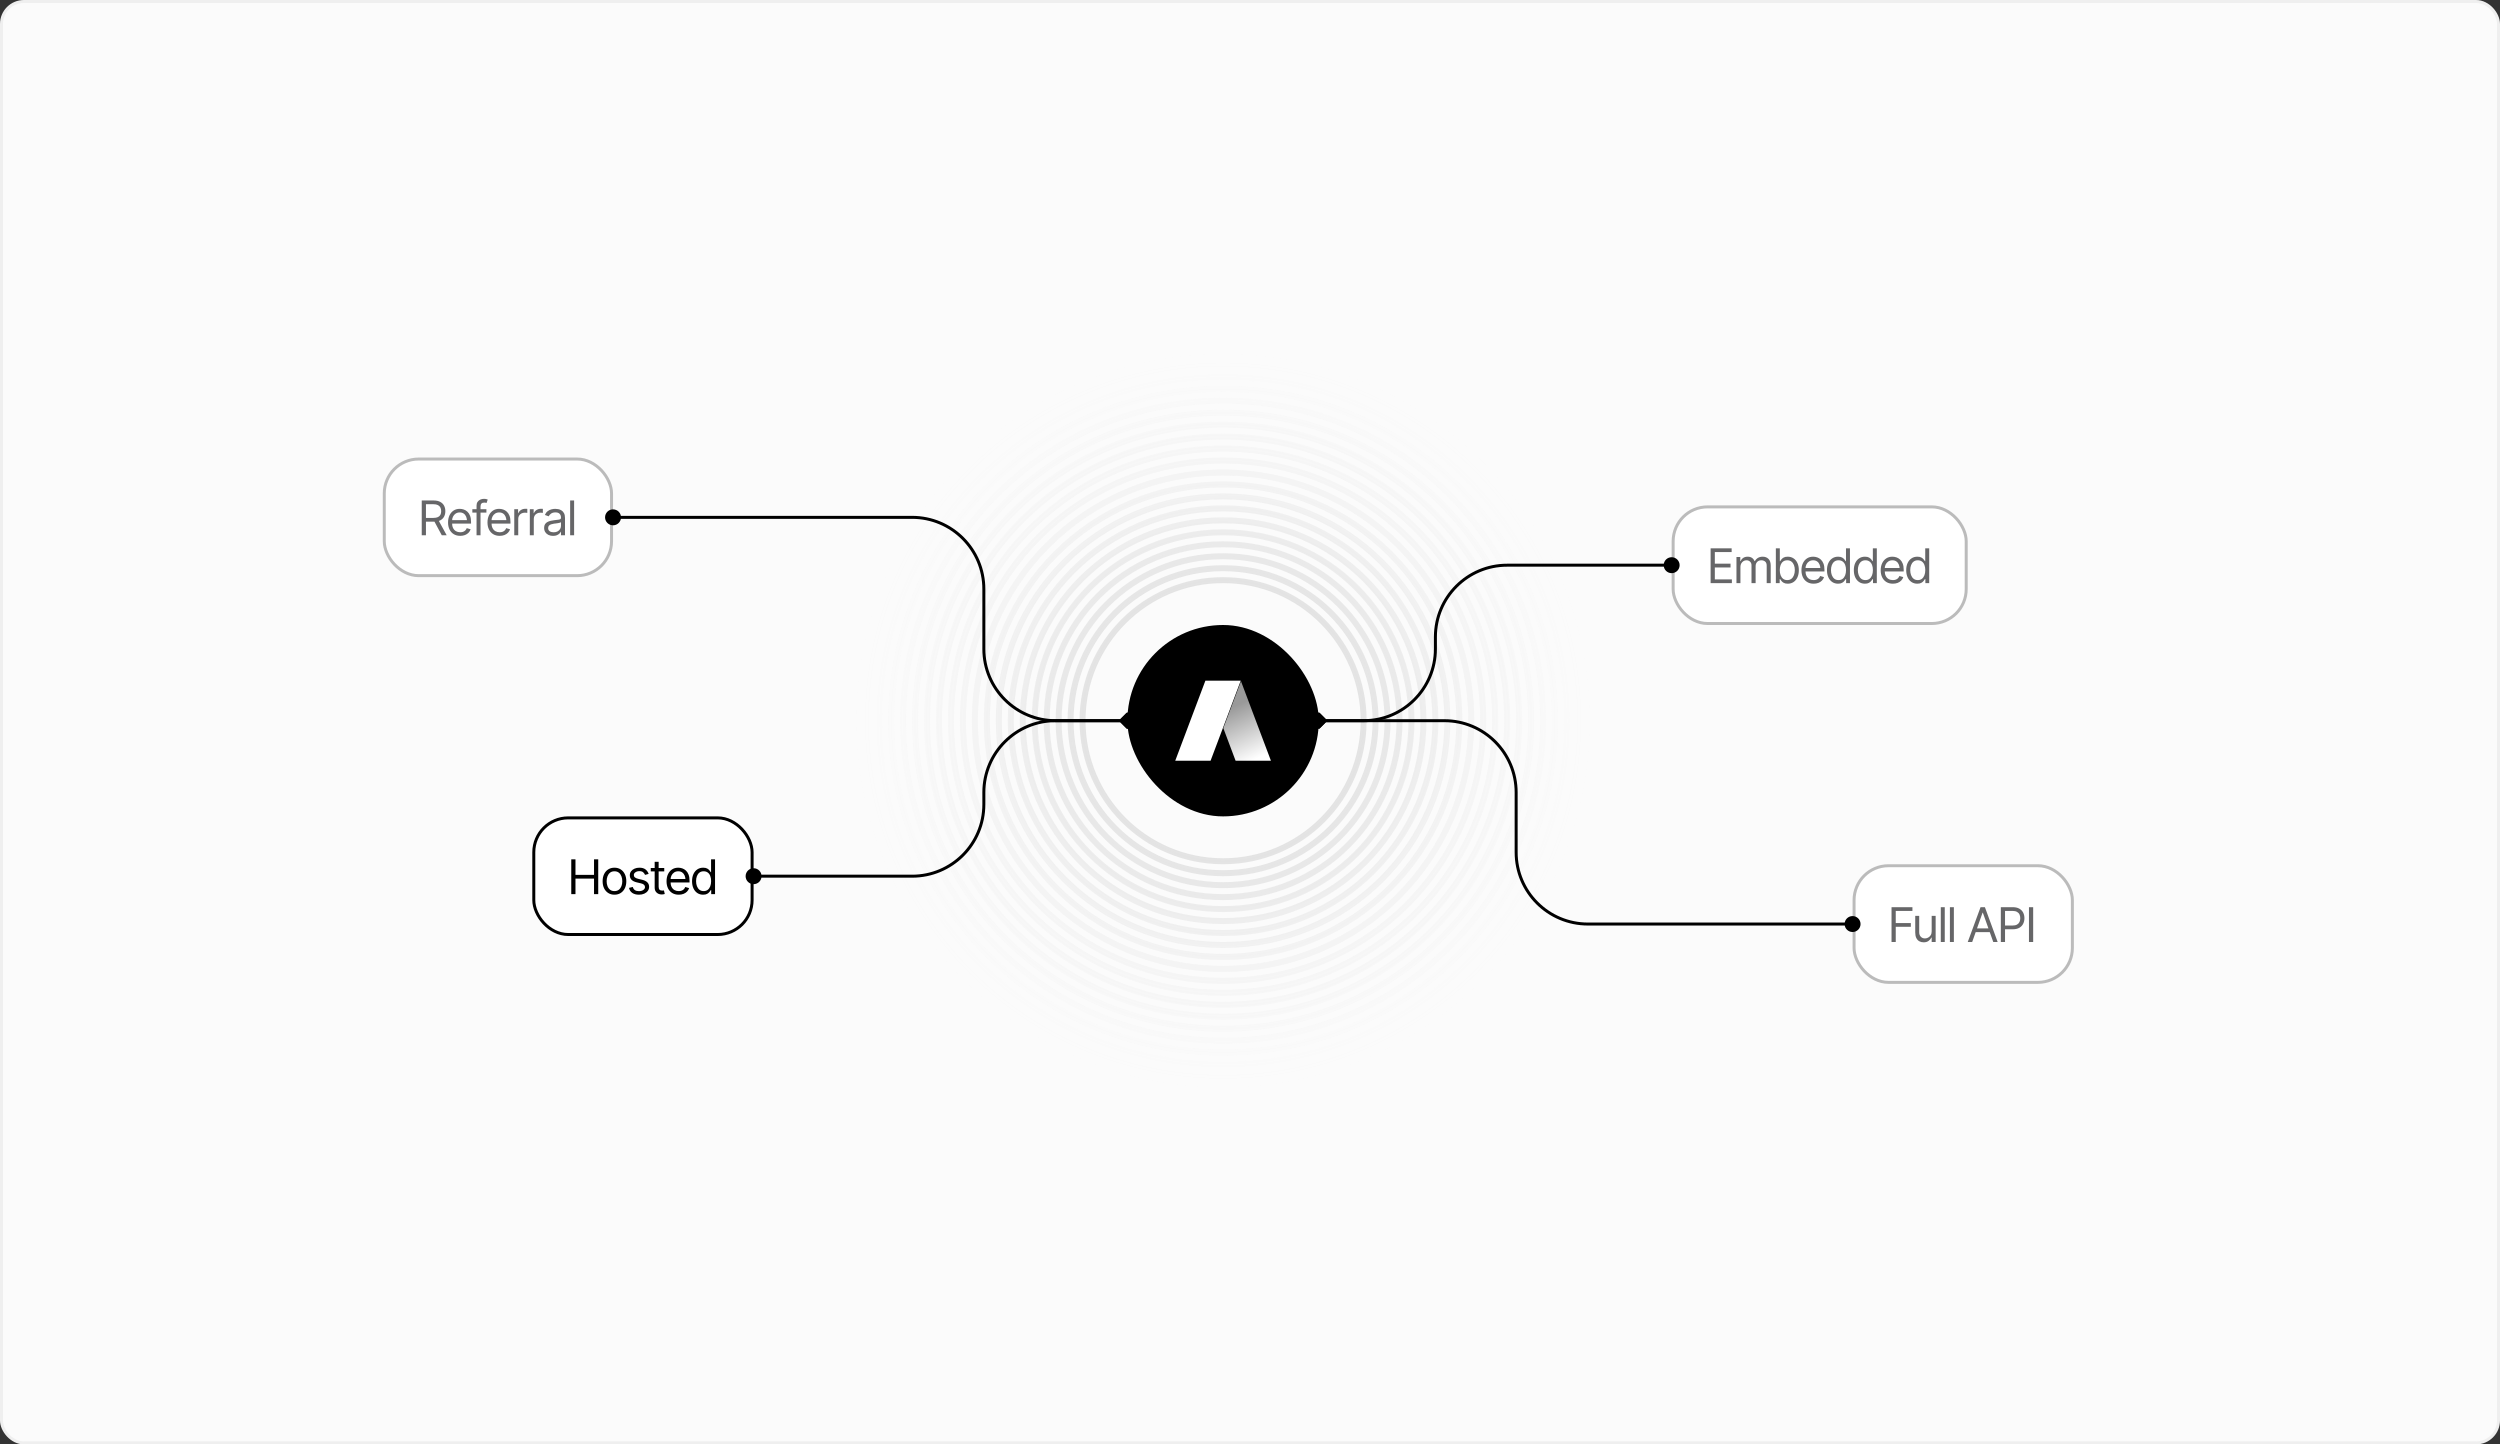 <svg width="836" height="483" viewBox="0 0 836 483" fill="none" xmlns="http://www.w3.org/2000/svg">
<rect x="0" y="0" width="836" height="483" fill="#333333" stroke="none"/>
<rect x="0.5" y="0.5" width="835" height="482" rx="7.5" fill="#FBFBFB"/>
<rect x="0.5" y="0.5" width="835" height="482" rx="7.5" stroke="#EFEFEF"/>
<path d="M409 118.5C476.655 118.5 531.5 173.345 531.5 241C531.5 308.655 476.655 363.5 409 363.5C341.345 363.5 286.5 308.655 286.5 241C286.5 173.345 341.345 118.5 409 118.5ZM527.5 241C527.5 306.446 474.446 359.5 409 359.5C343.554 359.5 290.5 306.446 290.5 241C290.5 175.554 343.554 122.5 409 122.5C474.446 122.5 527.5 175.554 527.5 241ZM523.5 241C523.5 304.237 472.237 355.5 409 355.5C345.763 355.5 294.5 304.237 294.5 241C294.5 177.763 345.763 126.5 409 126.5C472.237 126.5 523.5 177.763 523.5 241ZM519.5 241C519.5 302.027 470.027 351.5 409 351.5C347.973 351.5 298.5 302.027 298.5 241C298.5 179.973 347.973 130.5 409 130.5C470.027 130.5 519.5 179.973 519.5 241ZM515.5 241C515.5 299.818 467.818 347.5 409 347.5C350.182 347.5 302.5 299.818 302.5 241C302.5 182.182 350.182 134.5 409 134.5C467.818 134.5 515.5 182.182 515.5 241ZM511.5 241C511.5 297.609 465.609 343.5 409 343.5C352.391 343.5 306.5 297.609 306.5 241C306.5 184.391 352.391 138.5 409 138.5C465.609 138.5 511.5 184.391 511.5 241ZM507.5 241C507.5 295.4 463.4 339.5 409 339.5C354.6 339.5 310.5 295.4 310.5 241C310.5 186.6 354.6 142.5 409 142.5C463.4 142.5 507.5 186.6 507.5 241ZM503.5 241C503.5 293.191 461.191 335.5 409 335.5C356.809 335.5 314.5 293.191 314.5 241C314.5 188.809 356.809 146.5 409 146.5C461.191 146.5 503.5 188.809 503.5 241ZM499.5 241C499.5 290.982 458.982 331.5 409 331.5C359.018 331.5 318.5 290.982 318.5 241C318.5 191.018 359.018 150.5 409 150.5C458.982 150.5 499.5 191.018 499.5 241ZM495.5 241C495.5 288.773 456.773 327.5 409 327.5C361.227 327.5 322.5 288.773 322.5 241C322.5 193.227 361.227 154.5 409 154.5C456.773 154.5 495.5 193.227 495.5 241ZM491.5 241C491.5 286.563 454.563 323.5 409 323.5C363.437 323.5 326.5 286.563 326.5 241C326.5 195.437 363.437 158.5 409 158.5C454.563 158.5 491.5 195.437 491.5 241ZM487.5 241C487.5 284.354 452.354 319.5 409 319.5C365.646 319.5 330.5 284.354 330.5 241C330.5 197.646 365.646 162.5 409 162.5C452.354 162.5 487.5 197.646 487.5 241ZM483.5 241C483.5 282.145 450.145 315.5 409 315.5C367.855 315.5 334.5 282.145 334.5 241C334.5 199.855 367.855 166.5 409 166.5C450.145 166.5 483.5 199.855 483.5 241ZM479.5 241C479.5 279.936 447.936 311.5 409 311.5C370.064 311.5 338.5 279.936 338.5 241C338.5 202.064 370.064 170.5 409 170.5C447.936 170.5 479.5 202.064 479.5 241ZM475.5 241C475.5 277.727 445.727 307.5 409 307.5C372.273 307.5 342.5 277.727 342.5 241C342.5 204.273 372.273 174.5 409 174.5C445.727 174.5 475.5 204.273 475.5 241ZM471.5 241C471.5 275.518 443.518 303.5 409 303.5C374.482 303.5 346.5 275.518 346.5 241C346.5 206.482 374.482 178.5 409 178.5C443.518 178.5 471.5 206.482 471.5 241ZM467.5 241C467.5 273.309 441.309 299.5 409 299.5C376.691 299.5 350.5 273.309 350.5 241C350.5 208.691 376.691 182.5 409 182.5C441.309 182.5 467.5 208.691 467.5 241ZM463.5 241C463.5 271.1 439.1 295.5 409 295.5C378.9 295.5 354.5 271.1 354.5 241C354.5 210.9 378.9 186.5 409 186.5C439.1 186.5 463.5 210.9 463.5 241ZM459.5 241C459.5 268.89 436.89 291.5 409 291.5C381.11 291.5 358.5 268.89 358.5 241C358.5 213.11 381.11 190.5 409 190.5C436.89 190.5 459.5 213.11 459.5 241ZM455.5 241C455.5 266.681 434.681 287.5 409 287.5C383.319 287.5 362.5 266.681 362.5 241C362.5 215.319 383.319 194.5 409 194.5C434.681 194.5 455.5 215.319 455.5 241ZM456.5 241C456.5 214.766 435.234 193.5 409 193.5C382.766 193.5 361.5 214.766 361.5 241C361.5 267.234 382.766 288.5 409 288.5C435.234 288.5 456.5 267.234 456.5 241ZM460.5 241C460.5 212.557 437.443 189.5 409 189.5C380.557 189.5 357.5 212.557 357.5 241C357.5 269.443 380.557 292.5 409 292.5C437.443 292.5 460.5 269.443 460.5 241ZM464.5 241C464.5 210.348 439.652 185.5 409 185.5C378.348 185.5 353.5 210.348 353.5 241C353.5 271.652 378.348 296.5 409 296.5C439.652 296.5 464.5 271.652 464.5 241ZM468.5 241C468.5 208.139 441.861 181.5 409 181.5C376.139 181.5 349.5 208.139 349.5 241C349.5 273.861 376.139 300.5 409 300.5C441.861 300.5 468.5 273.861 468.5 241ZM472.5 241C472.5 205.93 444.07 177.5 409 177.5C373.93 177.5 345.5 205.93 345.5 241C345.5 276.07 373.93 304.5 409 304.5C444.07 304.5 472.5 276.07 472.5 241ZM476.5 241C476.5 203.721 446.279 173.5 409 173.5C371.721 173.5 341.5 203.721 341.5 241C341.5 278.279 371.721 308.5 409 308.5C446.279 308.5 476.5 278.279 476.5 241ZM480.5 241C480.5 201.512 448.488 169.5 409 169.5C369.512 169.5 337.5 201.512 337.5 241C337.5 280.488 369.512 312.5 409 312.5C448.488 312.5 480.5 280.488 480.5 241ZM484.5 241C484.5 199.303 450.697 165.5 409 165.5C367.303 165.5 333.5 199.303 333.5 241C333.5 282.697 367.303 316.5 409 316.5C450.697 316.5 484.5 282.697 484.5 241ZM488.5 241C488.5 197.093 452.907 161.5 409 161.5C365.093 161.5 329.5 197.093 329.5 241C329.5 284.907 365.093 320.5 409 320.5C452.907 320.5 488.5 284.907 488.5 241ZM492.5 241C492.5 194.884 455.116 157.5 409 157.5C362.884 157.5 325.5 194.884 325.5 241C325.5 287.116 362.884 324.5 409 324.5C455.116 324.5 492.5 287.116 492.5 241ZM496.5 241C496.5 192.675 457.325 153.5 409 153.5C360.675 153.5 321.5 192.675 321.5 241C321.5 289.325 360.675 328.5 409 328.5C457.325 328.5 496.5 289.325 496.5 241ZM500.5 241C500.5 190.466 459.534 149.5 409 149.5C358.466 149.5 317.5 190.466 317.5 241C317.5 291.534 358.466 332.5 409 332.5C459.534 332.5 500.5 291.534 500.5 241ZM504.5 241C504.5 188.257 461.743 145.5 409 145.5C356.257 145.5 313.5 188.257 313.5 241C313.5 293.743 356.257 336.5 409 336.5C461.743 336.5 504.5 293.743 504.5 241ZM508.5 241C508.5 186.048 463.952 141.5 409 141.5C354.048 141.5 309.5 186.048 309.5 241C309.5 295.952 354.048 340.5 409 340.5C463.952 340.5 508.5 295.952 508.5 241ZM512.5 241C512.5 183.839 466.161 137.5 409 137.5C351.839 137.5 305.5 183.839 305.5 241C305.5 298.161 351.839 344.5 409 344.5C466.161 344.5 512.5 298.161 512.5 241ZM516.5 241C516.5 181.629 468.371 133.5 409 133.5C349.629 133.5 301.5 181.629 301.5 241C301.5 300.371 349.629 348.5 409 348.5C468.371 348.5 516.5 300.371 516.5 241ZM520.5 241C520.5 179.42 470.58 129.5 409 129.5C347.42 129.5 297.5 179.42 297.5 241C297.5 302.58 347.42 352.5 409 352.5C470.58 352.5 520.5 302.58 520.5 241ZM524.5 241C524.5 177.211 472.789 125.5 409 125.5C345.211 125.5 293.5 177.211 293.5 241C293.5 304.789 345.211 356.5 409 356.5C472.789 356.5 524.5 304.789 524.5 241ZM528.5 241C528.5 175.002 474.998 121.5 409 121.5C343.002 121.5 289.5 175.002 289.5 241C289.5 306.998 343.002 360.5 409 360.5C474.998 360.5 528.5 306.998 528.5 241Z" stroke="url(#paint0_radial_1384_8353)"/>
<rect x="559.5" y="169.5" width="98" height="39" rx="11.5" fill="white"/>
<rect x="559.5" y="169.5" width="98" height="39" rx="11.5" stroke="#BBBBBB"/>
<path d="M572.031 195V183.359H579.062V184.609H573.438V188.5H578.688V189.75H573.438V193.75H579.141V195H572.031ZM580.672 195V186.266H581.953V187.641H582.078C582.26 187.172 582.555 186.807 582.961 186.547C583.367 186.286 583.854 186.156 584.422 186.156C584.995 186.156 585.471 186.286 585.852 186.547C586.237 186.807 586.536 187.172 586.75 187.641H586.844C587.073 187.188 587.409 186.828 587.852 186.562C588.299 186.292 588.833 186.156 589.453 186.156C590.234 186.156 590.875 186.401 591.375 186.891C591.875 187.375 592.125 188.13 592.125 189.156V195H590.781V189.156C590.781 188.51 590.604 188.049 590.25 187.773C589.896 187.497 589.479 187.359 589 187.359C588.391 187.359 587.917 187.547 587.578 187.922C587.245 188.292 587.078 188.755 587.078 189.312V195H585.703V189.016C585.703 188.521 585.544 188.122 585.227 187.82C584.909 187.513 584.495 187.359 583.984 187.359C583.635 187.359 583.31 187.453 583.008 187.641C582.706 187.828 582.461 188.086 582.273 188.414C582.091 188.742 582 189.12 582 189.547V195H580.672ZM597.828 195.188C597.271 195.188 596.823 195.094 596.484 194.906C596.146 194.714 595.885 194.497 595.703 194.258C595.521 194.013 595.38 193.812 595.281 193.656H595.125V195H593.844V183.359H595.172V187.656H595.281C595.38 187.505 595.518 187.312 595.695 187.078C595.872 186.839 596.128 186.625 596.461 186.438C596.794 186.25 597.245 186.156 597.812 186.156C598.547 186.156 599.193 186.341 599.75 186.711C600.307 187.076 600.742 187.596 601.055 188.273C601.372 188.945 601.531 189.74 601.531 190.656C601.531 191.578 601.375 192.38 601.062 193.062C600.75 193.74 600.315 194.263 599.758 194.633C599.201 195.003 598.557 195.188 597.828 195.188ZM597.656 193.984C598.214 193.984 598.68 193.836 599.055 193.539C599.43 193.237 599.711 192.833 599.898 192.328C600.091 191.823 600.188 191.26 600.188 190.641C600.188 190.026 600.094 189.471 599.906 188.977C599.719 188.482 599.438 188.089 599.062 187.797C598.693 187.505 598.224 187.359 597.656 187.359C597.109 187.359 596.651 187.497 596.281 187.773C595.911 188.044 595.63 188.427 595.438 188.922C595.25 189.411 595.156 189.984 595.156 190.641C595.156 191.297 595.253 191.878 595.445 192.383C595.638 192.883 595.919 193.276 596.289 193.562C596.664 193.844 597.12 193.984 597.656 193.984ZM606.484 195.188C605.646 195.188 604.919 195 604.305 194.625C603.695 194.25 603.227 193.727 602.898 193.055C602.57 192.378 602.406 191.594 602.406 190.703C602.406 189.807 602.568 189.018 602.891 188.336C603.214 187.654 603.667 187.12 604.25 186.734C604.839 186.349 605.526 186.156 606.312 186.156C606.766 186.156 607.216 186.232 607.664 186.383C608.112 186.534 608.518 186.779 608.883 187.117C609.253 187.456 609.547 187.904 609.766 188.461C609.984 189.018 610.094 189.703 610.094 190.516V191.094H603.359V189.938H609.367L608.75 190.375C608.75 189.792 608.659 189.273 608.477 188.82C608.294 188.367 608.021 188.01 607.656 187.75C607.297 187.49 606.849 187.359 606.312 187.359C605.776 187.359 605.315 187.492 604.93 187.758C604.549 188.018 604.258 188.359 604.055 188.781C603.852 189.203 603.75 189.656 603.75 190.141V190.906C603.75 191.568 603.865 192.128 604.094 192.586C604.323 193.044 604.643 193.393 605.055 193.633C605.466 193.867 605.943 193.984 606.484 193.984C606.833 193.984 607.151 193.935 607.438 193.836C607.724 193.732 607.971 193.578 608.18 193.375C608.388 193.167 608.547 192.911 608.656 192.609L609.953 192.984C609.818 193.422 609.589 193.807 609.266 194.141C608.948 194.469 608.552 194.727 608.078 194.914C607.604 195.096 607.073 195.188 606.484 195.188ZM614.641 195.188C613.911 195.188 613.268 195.003 612.711 194.633C612.154 194.263 611.719 193.74 611.406 193.062C611.094 192.38 610.938 191.578 610.938 190.656C610.938 189.74 611.094 188.945 611.406 188.273C611.724 187.596 612.161 187.076 612.719 186.711C613.276 186.341 613.922 186.156 614.656 186.156C615.229 186.156 615.68 186.25 616.008 186.438C616.341 186.625 616.596 186.839 616.773 187.078C616.951 187.312 617.089 187.505 617.188 187.656H617.297V183.359H618.625V195H617.344V193.656H617.188C617.089 193.812 616.948 194.013 616.766 194.258C616.583 194.497 616.323 194.714 615.984 194.906C615.651 195.094 615.203 195.188 614.641 195.188ZM614.812 193.984C615.354 193.984 615.81 193.844 616.18 193.562C616.549 193.276 616.831 192.883 617.023 192.383C617.216 191.878 617.312 191.297 617.312 190.641C617.312 189.984 617.219 189.411 617.031 188.922C616.844 188.427 616.562 188.044 616.188 187.773C615.818 187.497 615.359 187.359 614.812 187.359C614.25 187.359 613.781 187.505 613.406 187.797C613.031 188.089 612.75 188.482 612.562 188.977C612.375 189.471 612.281 190.026 612.281 190.641C612.281 191.26 612.375 191.823 612.562 192.328C612.755 192.833 613.039 193.237 613.414 193.539C613.789 193.836 614.255 193.984 614.812 193.984ZM623.625 195.188C622.896 195.188 622.253 195.003 621.695 194.633C621.138 194.263 620.703 193.74 620.391 193.062C620.078 192.38 619.922 191.578 619.922 190.656C619.922 189.74 620.078 188.945 620.391 188.273C620.708 187.596 621.146 187.076 621.703 186.711C622.26 186.341 622.906 186.156 623.641 186.156C624.214 186.156 624.664 186.25 624.992 186.438C625.326 186.625 625.581 186.839 625.758 187.078C625.935 187.312 626.073 187.505 626.172 187.656H626.281V183.359H627.609V195H626.328V193.656H626.172C626.073 193.812 625.932 194.013 625.75 194.258C625.568 194.497 625.307 194.714 624.969 194.906C624.635 195.094 624.188 195.188 623.625 195.188ZM623.797 193.984C624.339 193.984 624.794 193.844 625.164 193.562C625.534 193.276 625.815 192.883 626.008 192.383C626.201 191.878 626.297 191.297 626.297 190.641C626.297 189.984 626.203 189.411 626.016 188.922C625.828 188.427 625.547 188.044 625.172 187.773C624.802 187.497 624.344 187.359 623.797 187.359C623.234 187.359 622.766 187.505 622.391 187.797C622.016 188.089 621.734 188.482 621.547 188.977C621.359 189.471 621.266 190.026 621.266 190.641C621.266 191.26 621.359 191.823 621.547 192.328C621.74 192.833 622.023 193.237 622.398 193.539C622.773 193.836 623.24 193.984 623.797 193.984ZM632.984 195.188C632.146 195.188 631.419 195 630.805 194.625C630.195 194.25 629.727 193.727 629.398 193.055C629.07 192.378 628.906 191.594 628.906 190.703C628.906 189.807 629.068 189.018 629.391 188.336C629.714 187.654 630.167 187.12 630.75 186.734C631.339 186.349 632.026 186.156 632.812 186.156C633.266 186.156 633.716 186.232 634.164 186.383C634.612 186.534 635.018 186.779 635.383 187.117C635.753 187.456 636.047 187.904 636.266 188.461C636.484 189.018 636.594 189.703 636.594 190.516V191.094H629.859V189.938H635.867L635.25 190.375C635.25 189.792 635.159 189.273 634.977 188.82C634.794 188.367 634.521 188.01 634.156 187.75C633.797 187.49 633.349 187.359 632.812 187.359C632.276 187.359 631.815 187.492 631.43 187.758C631.049 188.018 630.758 188.359 630.555 188.781C630.352 189.203 630.25 189.656 630.25 190.141V190.906C630.25 191.568 630.365 192.128 630.594 192.586C630.823 193.044 631.143 193.393 631.555 193.633C631.966 193.867 632.443 193.984 632.984 193.984C633.333 193.984 633.651 193.935 633.938 193.836C634.224 193.732 634.471 193.578 634.68 193.375C634.888 193.167 635.047 192.911 635.156 192.609L636.453 192.984C636.318 193.422 636.089 193.807 635.766 194.141C635.448 194.469 635.052 194.727 634.578 194.914C634.104 195.096 633.573 195.188 632.984 195.188ZM641.141 195.188C640.411 195.188 639.768 195.003 639.211 194.633C638.654 194.263 638.219 193.74 637.906 193.062C637.594 192.38 637.438 191.578 637.438 190.656C637.438 189.74 637.594 188.945 637.906 188.273C638.224 187.596 638.661 187.076 639.219 186.711C639.776 186.341 640.422 186.156 641.156 186.156C641.729 186.156 642.18 186.25 642.508 186.438C642.841 186.625 643.096 186.839 643.273 187.078C643.451 187.312 643.589 187.505 643.688 187.656H643.797V183.359H645.125V195H643.844V193.656H643.688C643.589 193.812 643.448 194.013 643.266 194.258C643.083 194.497 642.823 194.714 642.484 194.906C642.151 195.094 641.703 195.188 641.141 195.188ZM641.312 193.984C641.854 193.984 642.31 193.844 642.68 193.562C643.049 193.276 643.331 192.883 643.523 192.383C643.716 191.878 643.812 191.297 643.812 190.641C643.812 189.984 643.719 189.411 643.531 188.922C643.344 188.427 643.062 188.044 642.688 187.773C642.318 187.497 641.859 187.359 641.312 187.359C640.75 187.359 640.281 187.505 639.906 187.797C639.531 188.089 639.25 188.482 639.062 188.977C638.875 189.471 638.781 190.026 638.781 190.641C638.781 191.26 638.875 191.823 639.062 192.328C639.255 192.833 639.539 193.237 639.914 193.539C640.289 193.836 640.755 193.984 641.312 193.984Z" fill="#666668"/>
<rect x="128.5" y="153.5" width="76" height="39" rx="11.5" fill="white"/>
<rect x="128.5" y="153.5" width="76" height="39" rx="11.5" stroke="#BBBBBB"/>
<path d="M141.031 179V167.359H144.969C145.88 167.359 146.625 167.516 147.203 167.828C147.786 168.135 148.219 168.56 148.5 169.102C148.781 169.638 148.922 170.25 148.922 170.938C148.922 171.62 148.781 172.227 148.5 172.758C148.224 173.289 147.794 173.706 147.211 174.008C146.633 174.305 145.891 174.453 144.984 174.453H141.812V173.188H144.938C145.562 173.188 146.065 173.096 146.445 172.914C146.826 172.732 147.102 172.474 147.273 172.141C147.445 171.802 147.531 171.401 147.531 170.938C147.531 170.469 147.443 170.06 147.266 169.711C147.094 169.362 146.818 169.091 146.438 168.898C146.057 168.706 145.552 168.609 144.922 168.609H142.438V179H141.031ZM147.734 179L144.922 173.766H146.516L149.375 179H147.734ZM153.906 179.188C153.068 179.188 152.341 179 151.727 178.625C151.117 178.25 150.648 177.727 150.32 177.055C149.992 176.378 149.828 175.594 149.828 174.703C149.828 173.807 149.99 173.018 150.312 172.336C150.635 171.654 151.089 171.12 151.672 170.734C152.26 170.349 152.948 170.156 153.734 170.156C154.188 170.156 154.638 170.232 155.086 170.383C155.534 170.534 155.94 170.779 156.305 171.117C156.674 171.456 156.969 171.904 157.188 172.461C157.406 173.018 157.516 173.703 157.516 174.516V175.094H150.781V173.938H156.789L156.172 174.375C156.172 173.792 156.081 173.273 155.898 172.82C155.716 172.367 155.443 172.01 155.078 171.75C154.719 171.49 154.271 171.359 153.734 171.359C153.198 171.359 152.737 171.492 152.352 171.758C151.971 172.018 151.68 172.359 151.477 172.781C151.273 173.203 151.172 173.656 151.172 174.141V174.906C151.172 175.568 151.286 176.128 151.516 176.586C151.745 177.044 152.065 177.393 152.477 177.633C152.888 177.867 153.365 177.984 153.906 177.984C154.255 177.984 154.573 177.935 154.859 177.836C155.146 177.732 155.393 177.578 155.602 177.375C155.81 177.167 155.969 176.911 156.078 176.609L157.375 176.984C157.24 177.422 157.01 177.807 156.688 178.141C156.37 178.469 155.974 178.727 155.5 178.914C155.026 179.096 154.495 179.188 153.906 179.188ZM162.656 170.266V171.406H157.953V170.266H162.656ZM159.359 179V169.062C159.359 168.562 159.477 168.146 159.711 167.812C159.951 167.479 160.258 167.229 160.633 167.062C161.008 166.896 161.401 166.812 161.812 166.812C162.146 166.812 162.417 166.841 162.625 166.898C162.839 166.951 162.995 167 163.094 167.047L162.703 168.203C162.635 168.177 162.542 168.148 162.422 168.117C162.307 168.081 162.151 168.062 161.953 168.062C161.51 168.062 161.188 168.177 160.984 168.406C160.786 168.63 160.688 168.958 160.688 169.391V179H159.359ZM167.094 179.188C166.255 179.188 165.529 179 164.914 178.625C164.305 178.25 163.836 177.727 163.508 177.055C163.18 176.378 163.016 175.594 163.016 174.703C163.016 173.807 163.177 173.018 163.5 172.336C163.823 171.654 164.276 171.12 164.859 170.734C165.448 170.349 166.135 170.156 166.922 170.156C167.375 170.156 167.826 170.232 168.273 170.383C168.721 170.534 169.128 170.779 169.492 171.117C169.862 171.456 170.156 171.904 170.375 172.461C170.594 173.018 170.703 173.703 170.703 174.516V175.094H163.969V173.938H169.977L169.359 174.375C169.359 173.792 169.268 173.273 169.086 172.82C168.904 172.367 168.63 172.01 168.266 171.75C167.906 171.49 167.458 171.359 166.922 171.359C166.385 171.359 165.924 171.492 165.539 171.758C165.159 172.018 164.867 172.359 164.664 172.781C164.461 173.203 164.359 173.656 164.359 174.141V174.906C164.359 175.568 164.474 176.128 164.703 176.586C164.932 177.044 165.253 177.393 165.664 177.633C166.076 177.867 166.552 177.984 167.094 177.984C167.443 177.984 167.76 177.935 168.047 177.836C168.333 177.732 168.581 177.578 168.789 177.375C168.997 177.167 169.156 176.911 169.266 176.609L170.562 176.984C170.427 177.422 170.198 177.807 169.875 178.141C169.557 178.469 169.161 178.727 168.688 178.914C168.214 179.096 167.682 179.188 167.094 179.188ZM171.969 179V170.266H173.25V171.594H173.344C173.505 171.161 173.794 170.812 174.211 170.547C174.633 170.276 175.104 170.141 175.625 170.141C175.724 170.141 175.846 170.143 175.992 170.148C176.138 170.148 176.25 170.151 176.328 170.156V171.516C176.281 171.505 176.177 171.49 176.016 171.469C175.854 171.448 175.682 171.438 175.5 171.438C175.078 171.438 174.701 171.526 174.367 171.703C174.034 171.88 173.771 172.122 173.578 172.43C173.391 172.737 173.297 173.089 173.297 173.484V179H171.969ZM177.172 179V170.266H178.453V171.594H178.547C178.708 171.161 178.997 170.812 179.414 170.547C179.836 170.276 180.307 170.141 180.828 170.141C180.927 170.141 181.049 170.143 181.195 170.148C181.341 170.148 181.453 170.151 181.531 170.156V171.516C181.484 171.505 181.38 171.49 181.219 171.469C181.057 171.448 180.885 171.438 180.703 171.438C180.281 171.438 179.904 171.526 179.57 171.703C179.237 171.88 178.974 172.122 178.781 172.43C178.594 172.737 178.5 173.089 178.5 173.484V179H177.172ZM184.938 179.203C184.385 179.203 183.883 179.099 183.43 178.891C182.977 178.677 182.617 178.37 182.352 177.969C182.086 177.568 181.953 177.083 181.953 176.516C181.953 176.016 182.052 175.612 182.25 175.305C182.448 174.992 182.711 174.747 183.039 174.57C183.372 174.388 183.737 174.253 184.133 174.164C184.534 174.076 184.938 174.005 185.344 173.953C185.875 173.885 186.305 173.833 186.633 173.797C186.966 173.76 187.208 173.698 187.359 173.609C187.516 173.521 187.594 173.37 187.594 173.156V173.109C187.594 172.552 187.44 172.12 187.133 171.812C186.831 171.5 186.37 171.344 185.75 171.344C185.115 171.344 184.615 171.484 184.25 171.766C183.885 172.042 183.63 172.339 183.484 172.656L182.203 172.203C182.432 171.672 182.737 171.258 183.117 170.961C183.503 170.664 183.919 170.456 184.367 170.336C184.82 170.216 185.266 170.156 185.703 170.156C185.984 170.156 186.307 170.19 186.672 170.258C187.036 170.32 187.391 170.456 187.734 170.664C188.083 170.867 188.37 171.177 188.594 171.594C188.823 172.005 188.938 172.557 188.938 173.25V179H187.594V177.812H187.531C187.443 178 187.292 178.203 187.078 178.422C186.865 178.635 186.581 178.82 186.227 178.977C185.878 179.128 185.448 179.203 184.938 179.203ZM185.141 178C185.672 178 186.12 177.896 186.484 177.688C186.849 177.479 187.125 177.211 187.312 176.883C187.5 176.549 187.594 176.203 187.594 175.844V174.609C187.536 174.677 187.411 174.74 187.219 174.797C187.031 174.849 186.812 174.896 186.562 174.938C186.318 174.979 186.078 175.016 185.844 175.047C185.609 175.073 185.422 175.094 185.281 175.109C184.932 175.156 184.607 175.232 184.305 175.336C184.003 175.435 183.758 175.583 183.57 175.781C183.388 175.979 183.297 176.25 183.297 176.594C183.297 177.057 183.469 177.409 183.812 177.648C184.161 177.883 184.604 178 185.141 178ZM191.984 167.359V179H190.656V167.359H191.984Z" fill="#666668"/>
<rect x="620" y="289.5" width="73" height="39" rx="11.5" fill="white"/>
<rect x="620" y="289.5" width="73" height="39" rx="11.5" stroke="#BBBBBB"/>
<path d="M632.531 315V303.359H639.516V304.609H633.938V308.672H638.984V309.922H633.938V315H632.531ZM645.953 311.438V306.266H647.281V315H645.953V313.516H645.859C645.651 313.958 645.331 314.336 644.898 314.648C644.471 314.961 643.927 315.115 643.266 315.109C642.719 315.109 642.234 314.992 641.812 314.758C641.391 314.518 641.057 314.154 640.812 313.664C640.573 313.174 640.453 312.557 640.453 311.812V306.266H641.781V311.734C641.781 312.365 641.961 312.87 642.32 313.25C642.685 313.63 643.146 313.818 643.703 313.812C644.036 313.812 644.375 313.729 644.719 313.562C645.068 313.391 645.359 313.13 645.594 312.781C645.833 312.427 645.953 311.979 645.953 311.438ZM650.328 303.359V315H649V303.359H650.328ZM653.375 303.359V315H652.047V303.359H653.375ZM659.5 315H658.016L662.297 303.359H663.75L668.016 315H666.547L663.062 305.203H662.969L659.5 315ZM660.047 310.453H666V311.703H660.047V310.453ZM669.078 315V303.359H673.016C673.927 303.359 674.672 303.523 675.25 303.852C675.833 304.18 676.266 304.622 676.547 305.18C676.828 305.737 676.969 306.359 676.969 307.047C676.969 307.729 676.828 308.352 676.547 308.914C676.271 309.477 675.841 309.924 675.258 310.258C674.68 310.586 673.938 310.75 673.031 310.75H670.219V309.5H672.984C673.609 309.5 674.112 309.393 674.492 309.18C674.872 308.966 675.148 308.674 675.32 308.305C675.492 307.93 675.578 307.51 675.578 307.047C675.578 306.578 675.492 306.161 675.32 305.797C675.148 305.427 674.87 305.138 674.484 304.93C674.104 304.716 673.599 304.609 672.969 304.609H670.484V315H669.078ZM679.891 303.359V315H678.484V303.359H679.891Z" fill="#666668"/>
<rect x="178.5" y="273.5" width="73" height="39" rx="11.5" fill="white"/>
<rect x="178.5" y="273.5" width="73" height="39" rx="11.5" stroke="black"/>
<path d="M191.031 299V287.359H192.438V292.547H198.641V287.359H200.047V299H198.641V293.797H192.438V299H191.031ZM205.469 299.188C204.682 299.188 203.992 299 203.398 298.625C202.805 298.25 202.341 297.724 202.008 297.047C201.68 296.37 201.516 295.583 201.516 294.688C201.516 293.776 201.68 292.982 202.008 292.305C202.341 291.622 202.805 291.094 203.398 290.719C203.992 290.344 204.682 290.156 205.469 290.156C206.26 290.156 206.953 290.344 207.547 290.719C208.141 291.094 208.604 291.622 208.938 292.305C209.271 292.982 209.438 293.776 209.438 294.688C209.438 295.583 209.271 296.37 208.938 297.047C208.604 297.724 208.141 298.25 207.547 298.625C206.953 299 206.26 299.188 205.469 299.188ZM205.469 297.984C206.073 297.984 206.568 297.831 206.953 297.523C207.339 297.216 207.625 296.812 207.812 296.312C208 295.807 208.094 295.266 208.094 294.688C208.094 294.099 208 293.552 207.812 293.047C207.625 292.542 207.339 292.135 206.953 291.828C206.568 291.516 206.073 291.359 205.469 291.359C204.875 291.359 204.385 291.516 204 291.828C203.615 292.135 203.328 292.542 203.141 293.047C202.953 293.552 202.859 294.099 202.859 294.688C202.859 295.266 202.953 295.807 203.141 296.312C203.328 296.812 203.615 297.216 204 297.523C204.385 297.831 204.875 297.984 205.469 297.984ZM216.906 292.234L215.703 292.562C215.589 292.266 215.391 291.984 215.109 291.719C214.833 291.448 214.401 291.312 213.812 291.312C213.281 291.312 212.839 291.438 212.484 291.688C212.13 291.932 211.953 292.24 211.953 292.609C211.953 292.943 212.073 293.208 212.312 293.406C212.557 293.604 212.938 293.766 213.453 293.891L214.75 294.203C215.526 294.391 216.104 294.68 216.484 295.07C216.87 295.461 217.062 295.958 217.062 296.562C217.062 297.062 216.919 297.51 216.633 297.906C216.346 298.302 215.948 298.615 215.438 298.844C214.927 299.073 214.333 299.188 213.656 299.188C212.766 299.188 212.029 298.992 211.445 298.602C210.867 298.211 210.5 297.646 210.344 296.906L211.609 296.594C211.729 297.062 211.958 297.414 212.297 297.648C212.641 297.883 213.089 298 213.641 298C214.26 298 214.755 297.867 215.125 297.602C215.5 297.331 215.688 297.01 215.688 296.641C215.688 296.026 215.255 295.615 214.391 295.406L212.938 295.062C212.135 294.87 211.547 294.576 211.172 294.18C210.797 293.784 210.609 293.286 210.609 292.688C210.609 292.193 210.747 291.755 211.023 291.375C211.305 290.995 211.688 290.698 212.172 290.484C212.656 290.266 213.203 290.156 213.812 290.156C214.682 290.156 215.362 290.349 215.852 290.734C216.346 291.115 216.698 291.615 216.906 292.234ZM222.125 290.266V291.406H217.609V290.266H222.125ZM218.922 288.188H220.25V296.5C220.25 296.953 220.344 297.286 220.531 297.5C220.719 297.708 221.016 297.812 221.422 297.812C221.51 297.812 221.602 297.807 221.695 297.797C221.794 297.786 221.901 297.771 222.016 297.75L222.297 298.953C222.172 299 222.018 299.036 221.836 299.062C221.659 299.094 221.479 299.109 221.297 299.109C220.594 299.109 220.021 298.901 219.578 298.484C219.141 298.068 218.922 297.526 218.922 296.859V288.188ZM226.969 299.188C226.13 299.188 225.404 299 224.789 298.625C224.18 298.25 223.711 297.727 223.383 297.055C223.055 296.378 222.891 295.594 222.891 294.703C222.891 293.807 223.052 293.018 223.375 292.336C223.698 291.654 224.151 291.12 224.734 290.734C225.323 290.349 226.01 290.156 226.797 290.156C227.25 290.156 227.701 290.232 228.148 290.383C228.596 290.534 229.003 290.779 229.367 291.117C229.737 291.456 230.031 291.904 230.25 292.461C230.469 293.018 230.578 293.703 230.578 294.516V295.094H223.844V293.938H229.852L229.234 294.375C229.234 293.792 229.143 293.273 228.961 292.82C228.779 292.367 228.505 292.01 228.141 291.75C227.781 291.49 227.333 291.359 226.797 291.359C226.26 291.359 225.799 291.492 225.414 291.758C225.034 292.018 224.742 292.359 224.539 292.781C224.336 293.203 224.234 293.656 224.234 294.141V294.906C224.234 295.568 224.349 296.128 224.578 296.586C224.807 297.044 225.128 297.393 225.539 297.633C225.951 297.867 226.427 297.984 226.969 297.984C227.318 297.984 227.635 297.935 227.922 297.836C228.208 297.732 228.456 297.578 228.664 297.375C228.872 297.167 229.031 296.911 229.141 296.609L230.438 296.984C230.302 297.422 230.073 297.807 229.75 298.141C229.432 298.469 229.036 298.727 228.562 298.914C228.089 299.096 227.557 299.188 226.969 299.188ZM235.125 299.188C234.396 299.188 233.753 299.003 233.195 298.633C232.638 298.263 232.203 297.74 231.891 297.062C231.578 296.38 231.422 295.578 231.422 294.656C231.422 293.74 231.578 292.945 231.891 292.273C232.208 291.596 232.646 291.076 233.203 290.711C233.76 290.341 234.406 290.156 235.141 290.156C235.714 290.156 236.164 290.25 236.492 290.438C236.826 290.625 237.081 290.839 237.258 291.078C237.435 291.312 237.573 291.505 237.672 291.656H237.781V287.359H239.109V299H237.828V297.656H237.672C237.573 297.812 237.432 298.013 237.25 298.258C237.068 298.497 236.807 298.714 236.469 298.906C236.135 299.094 235.688 299.188 235.125 299.188ZM235.297 297.984C235.839 297.984 236.294 297.844 236.664 297.562C237.034 297.276 237.315 296.883 237.508 296.383C237.701 295.878 237.797 295.297 237.797 294.641C237.797 293.984 237.703 293.411 237.516 292.922C237.328 292.427 237.047 292.044 236.672 291.773C236.302 291.497 235.844 291.359 235.297 291.359C234.734 291.359 234.266 291.505 233.891 291.797C233.516 292.089 233.234 292.482 233.047 292.977C232.859 293.471 232.766 294.026 232.766 294.641C232.766 295.26 232.859 295.823 233.047 296.328C233.24 296.833 233.523 297.237 233.898 297.539C234.273 297.836 234.74 297.984 235.297 297.984Z" fill="black"/>
<rect x="377" y="209" width="64" height="64" rx="32" fill="black"/>
<path d="M403.085 227.612L393 254.388H404.816L414.901 227.612H403.085Z" fill="white"/>
<path d="M413.182 254.388L409.074 243.481L414.982 227.794L424.998 254.388H413.182Z" fill="url(#paint1_linear_1384_8353)"/>
<path d="M249.333 293C249.333 294.473 250.527 295.667 252 295.667C253.473 295.667 254.667 294.473 254.667 293C254.667 291.527 253.473 290.333 252 290.333C250.527 290.333 249.333 291.527 249.333 293ZM379.553 241.333C379.749 241.138 379.749 240.862 379.553 240.667L377.333 238.447C377.138 238.251 376.862 238.251 376.667 238.447L374.113 241L376.667 243.553C376.862 243.749 377.138 243.749 377.333 243.553L379.553 241.333ZM252 293V293.5H305V293V292.5H252V293ZM329 269H329.5V265H329H328.5V269H329ZM353 241V241.5H377V241V240.5H353V241ZM329 265H329.5C329.5 252.021 340.021 241.5 353 241.5V241V240.5C339.469 240.5 328.5 251.469 328.5 265H329ZM305 293V293.5C318.531 293.5 329.5 282.531 329.5 269H329H328.5C328.5 281.979 317.979 292.5 305 292.5V293Z" fill="black"/>
<path d="M556.333 189C556.333 190.473 557.527 191.667 559 191.667C560.473 191.667 561.667 190.473 561.667 189C561.667 187.527 560.473 186.333 559 186.333C557.527 186.333 556.333 187.527 556.333 189ZM438.447 240.667C438.251 240.862 438.251 241.138 438.447 241.333L440.667 243.553C440.862 243.749 441.138 243.749 441.333 243.553L443.887 241L441.333 238.447C441.138 238.251 440.862 238.251 440.667 238.447L438.447 240.667ZM559 189V188.5H504V189V189.5H559V189ZM480 213H479.5V217H480H480.5V213H480ZM456 241V240.5H441V241V241.5H456V241ZM480 217H479.5C479.5 229.979 468.979 240.5 456 240.5V241V241.5C469.531 241.5 480.5 230.531 480.5 217H480ZM504 189V188.5C490.469 188.5 479.5 199.469 479.5 213H480H480.5C480.5 200.021 491.021 189.5 504 189.5V189Z" fill="black"/>
<path d="M616.833 309C616.833 310.473 618.027 311.667 619.5 311.667C620.973 311.667 622.167 310.473 622.167 309C622.167 307.527 620.973 306.333 619.5 306.333C618.027 306.333 616.833 307.527 616.833 309ZM438.447 240.667C438.251 240.862 438.251 241.138 438.447 241.333L440.667 243.553C440.862 243.749 441.138 243.749 441.333 243.553L443.887 241L441.333 238.447C441.138 238.251 440.862 238.251 440.667 238.447L438.447 240.667ZM619.5 309V308.5H531V309V309.5H619.5V309ZM507 285H507.5V265H507H506.5V285H507ZM483 241V240.5H441V241V241.5H483V241ZM507 265H507.5C507.5 251.469 496.531 240.5 483 240.5V241V241.5C495.979 241.5 506.5 252.021 506.5 265H507ZM531 309V308.5C518.021 308.5 507.5 297.979 507.5 285H507H506.5C506.5 298.531 517.469 309.5 531 309.5V309Z" fill="black"/>
<path d="M202.333 173C202.333 174.473 203.527 175.667 205 175.667C206.473 175.667 207.667 174.473 207.667 173C207.667 171.527 206.473 170.333 205 170.333C203.527 170.333 202.333 171.527 202.333 173ZM379.553 241.333C379.749 241.138 379.749 240.862 379.553 240.667L377.333 238.447C377.138 238.251 376.862 238.251 376.667 238.447L374.113 241L376.667 243.553C376.862 243.749 377.138 243.749 377.333 243.553L379.553 241.333ZM205 173V173.5H305V173V172.5H205V173ZM329 197H328.5V217H329H329.5V197H329ZM353 241V241.5H377V241V240.5H353V241ZM329 217H328.5C328.5 230.531 339.469 241.5 353 241.5V241V240.5C340.021 240.5 329.5 229.979 329.5 217H329ZM305 173V173.5C317.979 173.5 328.5 184.021 328.5 197H329H329.5C329.5 183.469 318.531 172.5 305 172.5V173Z" fill="black"/>
<defs>
<radialGradient id="paint0_radial_1384_8353" cx="0" cy="0" r="1" gradientUnits="userSpaceOnUse" gradientTransform="translate(409 241) rotate(180) scale(123)">
<stop stop-color="#898989" stop-opacity="0.5"/>
<stop offset="1" stop-color="#EFEFEF" stop-opacity="0"/>
</radialGradient>
<linearGradient id="paint1_linear_1384_8353" x1="411.964" y1="236.537" x2="419.773" y2="253.83" gradientUnits="userSpaceOnUse">
<stop stop-color="#999999"/>
<stop offset="1" stop-color="white"/>
</linearGradient>
</defs>
</svg>
